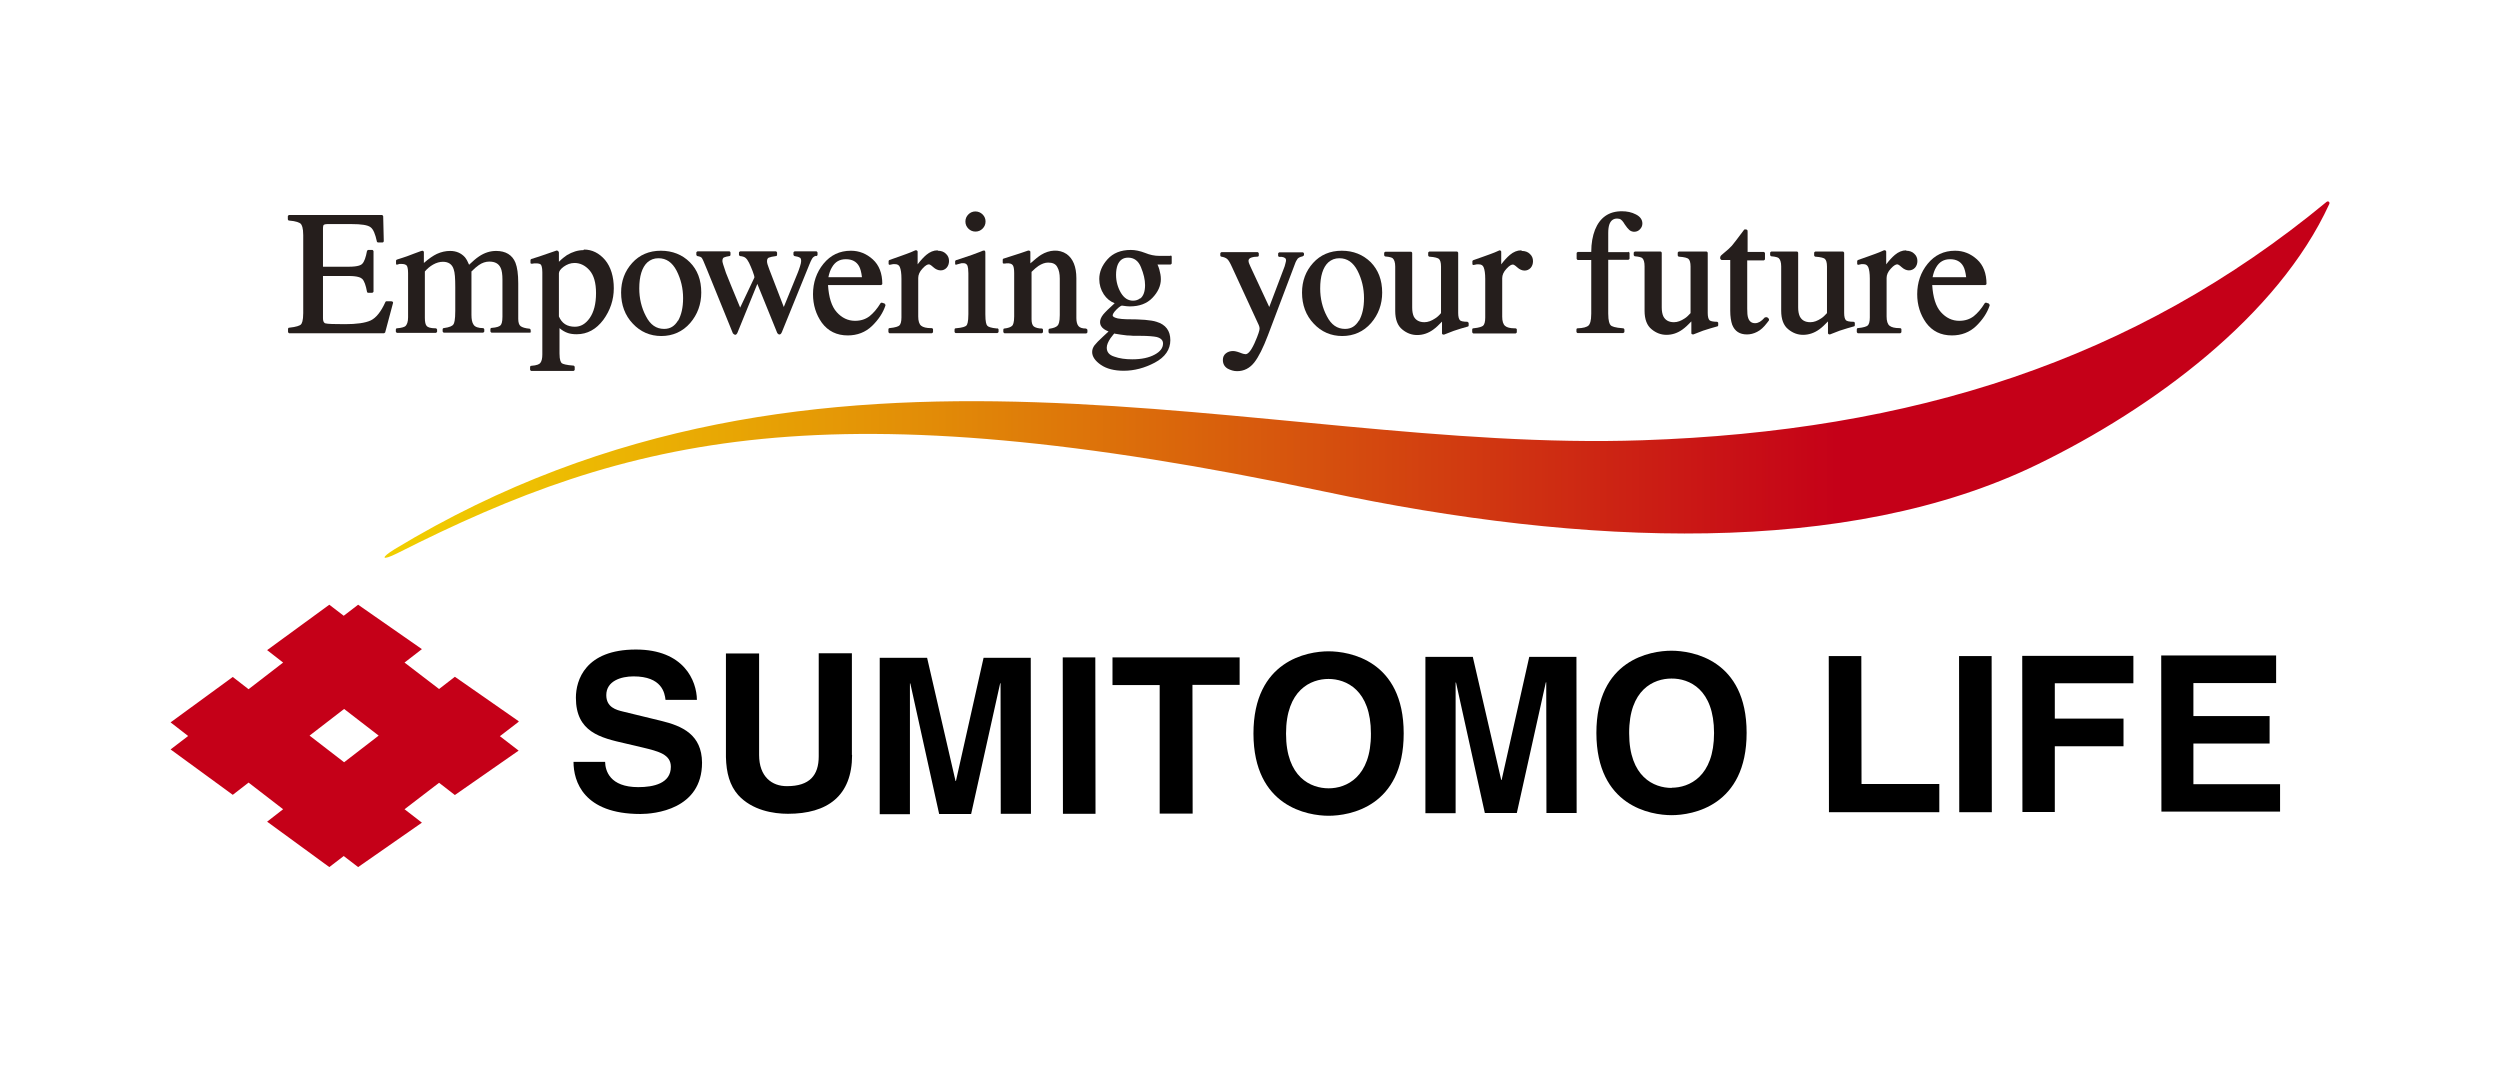 <?xml version="1.0" encoding="UTF-8"?>
<svg id="_レイヤー_2" data-name="レイヤー 2" xmlns="http://www.w3.org/2000/svg" xmlns:xlink="http://www.w3.org/1999/xlink" viewBox="0 0 126.63 54.11">
  <defs>
    <style>
      .cls-1 {
        fill: #fff;
      }

      .cls-2 {
        fill: #251e1c;
      }

      .cls-3 {
        fill: #c50018;
      }

      .cls-4 {
        fill: url(#linear-gradient);
      }
    </style>
    <linearGradient id="linear-gradient" x1="19.48" y1="19.23" x2="117.98" y2="19.23" gradientUnits="userSpaceOnUse">
      <stop offset="0" stop-color="#f1cf00"/>
      <stop offset=".09" stop-color="#edbc02"/>
      <stop offset=".28" stop-color="#e28c07"/>
      <stop offset=".54" stop-color="#d23f10"/>
      <stop offset=".75" stop-color="#c50018"/>
      <stop offset="1" stop-color="#c50018"/>
    </linearGradient>
  </defs>
  <g id="_レイヤー_1-2" data-name="レイヤー 1">
    <rect class="cls-1" width="126.63" height="54.11"/>
    <g>
      <g>
        <path class="cls-2" d="m19.82,15.26h-.25s-.04.01-.05.04c-.22.49-.47.8-.74.93-.28.13-.72.19-1.31.19-.55,0-.88-.01-.98-.04-.03,0-.13-.04-.13-.26v-2.14h1.31c.44,0,.61.08.68.15.1.1.18.32.24.65,0,.03.03.05.06.05h.21s.06-.03.06-.06v-2.05s-.03-.06-.06-.06h-.21s-.05.02-.06.05c-.06.33-.14.55-.24.65-.06.07-.23.15-.68.15h-1.31v-1.92c0-.13.02-.19.04-.2,0,0,.04-.04.19-.04h1.21c.51,0,.83.05.97.16.14.1.24.35.32.72,0,.03.03.05.06.05h.23s.03,0,.04-.02c.01-.01.02-.03.02-.04l-.03-1.27s-.03-.06-.06-.06h-4.71s-.06.03-.06.06v.16s.02.06.05.06c.39.03.54.11.6.16.06.06.13.21.13.58v3.95c0,.39-.07.53-.12.58-.06.05-.21.12-.6.16-.03,0-.05.03-.05.06v.16s.03.06.06.06h4.8s.05-.02.06-.04l.4-1.5s0-.04-.01-.05c-.01-.01-.03-.02-.04-.02Z"/>
        <path class="cls-2" d="m26.88,16.82v-.11s-.02-.05-.05-.06c-.23-.02-.38-.07-.46-.13-.08-.06-.12-.19-.12-.37v-1.8c0-.47-.05-.81-.14-1.04-.16-.4-.5-.6-.98-.6-.3,0-.59.09-.87.28-.15.1-.31.24-.5.42-.06-.15-.13-.28-.21-.38-.19-.21-.44-.32-.75-.32-.23,0-.45.05-.67.15-.19.09-.41.24-.66.46v-.46s0-.08,0-.09c0-.04-.04-.07-.08-.07-.02,0-.03,0-.43.15-.26.1-.44.17-.55.2l-.31.1s-.04.03-.04.05v.15s0,.04.02.05c.02.01.03.01.05,0,.04-.01.07-.02.1-.03.03,0,.07,0,.13,0,.11,0,.19.03.24.08.03.04.07.14.07.38v2.24c0,.23-.05.38-.15.46-.05.03-.16.08-.42.1-.03,0-.05.03-.05.06v.11s.03.06.06.06h1.97s.06-.03.06-.06v-.11s-.03-.06-.06-.06c-.3,0-.41-.06-.46-.11-.07-.07-.1-.21-.1-.42v-2.35c.12-.14.26-.26.42-.35.16-.09.33-.14.49-.14.28,0,.47.12.55.38.06.16.08.46.08.9v1.21c0,.46-.05.63-.1.69-.04.06-.17.14-.49.18-.03,0-.05.03-.05.06v.11s.03.06.06.06h1.99s.06-.03.06-.06v-.11s-.02-.06-.06-.06c-.24,0-.41-.06-.48-.17-.08-.11-.11-.28-.11-.5v-2.2c.15-.15.27-.25.37-.32.17-.12.35-.18.53-.18.29,0,.48.1.58.32.06.12.09.33.09.6v1.87c0,.28-.05.39-.1.44-.05.05-.17.11-.46.13-.03,0-.05.03-.05.06v.12s.03.06.06.06h1.95s.06-.03.06-.06Z"/>
        <path class="cls-2" d="m29.55,12.67c-.28,0-.56.09-.83.25-.12.08-.26.19-.41.34v-.45s0-.05-.02-.07c-.02-.03-.05-.05-.1-.05-.72.25-.85.29-.87.3l-.41.13s-.04.03-.04.05v.14s0,.03.02.04c.01,0,.03.01.05.01.05,0,.09-.02.12-.02.03,0,.05,0,.08,0,.13,0,.22.02.26.07.02.03.07.12.07.38v4.16c0,.2-.03.34-.1.43-.04.06-.16.13-.47.15-.03,0-.05.03-.05.06v.14s.03.06.06.06h2.14s.06-.03.06-.06v-.15s-.02-.05-.05-.06c-.39-.03-.54-.08-.6-.12-.05-.04-.12-.15-.12-.49v-1.29c.14.12.28.2.43.25.12.04.27.06.44.06.54,0,.99-.25,1.35-.73.35-.48.53-1.02.53-1.6s-.15-1.08-.44-1.43c-.3-.35-.66-.53-1.07-.53Zm.64,2.18c0,.54-.11.96-.32,1.26-.21.3-.46.44-.75.44-.19,0-.36-.04-.5-.13-.14-.09-.24-.23-.31-.39v-2.18c0-.11.08-.22.24-.34.17-.12.35-.19.55-.19.28,0,.54.12.76.37.22.25.33.64.33,1.15Z"/>
        <path class="cls-2" d="m33.47,12.7c-.59,0-1.08.21-1.45.62-.37.41-.56.91-.56,1.5,0,.63.2,1.16.59,1.57.39.42.88.63,1.45.63s1.08-.22,1.46-.66c.37-.43.56-.95.56-1.54,0-.64-.19-1.15-.58-1.54-.38-.38-.88-.58-1.46-.58Zm.87,3.54c-.17.28-.39.42-.7.42-.4,0-.7-.21-.92-.64-.23-.43-.34-.91-.34-1.41,0-.62.14-1.07.41-1.32.16-.14.34-.21.56-.21.4,0,.7.21.92.63.22.43.33.9.33,1.39s-.09.85-.25,1.14Z"/>
        <path class="cls-2" d="m41.36,12.97s.05-.03.05-.06v-.12s-.03-.06-.06-.06h-1.1s-.06.03-.06.06v.12s.02.05.05.06c.12.02.21.04.27.08.02,0,.07.04.07.17,0,.06-.02.16-.06.28-.04.13-.08.23-.11.31l-.71,1.74-.74-1.92c-.03-.09-.06-.16-.08-.23-.02-.06-.03-.12-.03-.17,0-.12.05-.16.09-.18.08-.03.2-.06.37-.08.03,0,.05-.03.05-.06v-.12s-.03-.06-.06-.06h-1.81s-.06.03-.06.06v.12s.02.05.05.06c.12.01.22.04.28.09.06.05.12.13.18.25.06.12.12.27.18.42.07.19.09.27.09.29v.04s-.72,1.52-.72,1.52l-.45-1.09c-.11-.26-.2-.49-.27-.67-.14-.4-.18-.55-.18-.6,0-.14.06-.17.08-.18.06-.03.16-.05.28-.07.03,0,.05-.03.05-.06v-.12s-.02-.06-.06-.06h-1.61s-.06.03-.06.06v.12s.02.05.05.06c.12.02.2.05.23.1.03.04.1.18.27.61l1.3,3.2s.04.05.09.07c.03.02.08,0,.1-.03.02-.02.03-.04.04-.06l1.01-2.48,1.01,2.49s.04.05.08.07c0,0,.02,0,.03,0,.04,0,.06-.02.08-.04.01-.02.02-.04.04-.07l1.39-3.42c.1-.25.16-.34.19-.37.04-.04.09-.07.14-.08Z"/>
        <path class="cls-2" d="m44.82,15.38l-.15-.05s-.05,0-.07.03c-.17.28-.36.5-.56.66-.2.15-.44.23-.73.23-.36,0-.67-.15-.93-.44-.26-.29-.4-.75-.44-1.37h2.69s.06-.03.06-.06c0-.53-.16-.95-.48-1.24-.32-.29-.69-.44-1.11-.44-.57,0-1.03.22-1.39.66-.35.43-.53.95-.53,1.54,0,.54.15,1.03.45,1.45.31.42.75.64,1.31.64.48,0,.9-.16,1.23-.48.33-.32.56-.67.68-1.04,0-.03,0-.06-.04-.07Zm-1.97-2.25c.31,0,.53.12.66.35.07.12.12.31.15.56h-1.7c.04-.2.1-.37.18-.5.16-.28.39-.41.7-.41Z"/>
        <path class="cls-2" d="m47.49,12.68c-.2,0-.39.08-.57.23-.14.12-.29.28-.44.48v-.54c0-.07,0-.09,0-.11-.01-.05-.07-.08-.12-.06-.15.07-.3.13-.44.18-.07.03-.19.07-.36.13l-.51.18s-.04.03-.04.05v.14s0,.03.02.04c.01.01.03.02.05.01.05-.01.1-.02.15-.03.04,0,.08,0,.11,0,.12,0,.2.05.24.15.05.12.08.31.08.59v1.96c0,.21-.04.35-.11.41-.05.04-.18.1-.5.13-.03,0-.05.03-.05.06v.14s.03.06.06.06h2.14s.06-.03.06-.06v-.14s0-.03-.02-.04c-.01,0-.02-.01-.04-.02h-.04c-.23,0-.4-.04-.5-.12-.1-.08-.15-.24-.15-.47v-1.95c0-.16.07-.32.21-.47.17-.19.27-.22.33-.22.03,0,.09.02.22.14.24.22.52.21.68.03.08-.09.12-.21.12-.34,0-.15-.05-.27-.16-.37-.1-.1-.24-.15-.4-.15Z"/>
        <path class="cls-2" d="m49.41,11.73c.14,0,.26-.05.36-.15.1-.1.15-.22.15-.36s-.05-.26-.15-.36c-.2-.2-.53-.2-.72,0-.1.1-.15.22-.15.36s.05.26.15.36c.1.1.22.15.36.15Z"/>
        <path class="cls-2" d="m50.51,16.64c-.33-.03-.46-.09-.5-.14-.05-.05-.1-.19-.1-.58v-3.11s0-.06-.01-.08c0-.03-.03-.04-.06-.04-.02,0-.06,0-.18.06-.2.08-.55.21-1.05.37l-.19.06s-.04.03-.04.05v.13s0,.04.02.04c.01.01.03.02.05,0,.14-.04.23-.06.26-.07.03,0,.05,0,.08,0,.11,0,.18.04.22.14.02.06.04.19.04.37v2.07c0,.42-.06.54-.1.58-.05.05-.18.11-.55.14-.03,0-.05.03-.05.06v.12s.02.06.06.06h2.11s.06-.03.06-.06v-.12s-.02-.05-.05-.06Z"/>
        <path class="cls-2" d="m55,16.64c-.18,0-.3-.04-.37-.12-.07-.08-.11-.22-.11-.41v-2.02c0-.58-.17-.99-.49-1.22-.38-.26-.88-.22-1.3.04-.13.08-.31.23-.54.43v-.51s0-.06,0-.08c-.01-.04-.04-.06-.11-.06l-.41.14c-.44.14-.72.23-.84.27-.02,0-.04.03-.04.05v.15s0,.03.02.04c.01,0,.03.02.05.01.04,0,.07,0,.1-.01.18-.02.31.02.36.13.03.06.05.19.05.36v2.2c0,.31-.06.43-.1.47-.07.07-.21.12-.4.14-.03,0-.05.03-.05.06v.12s.03.06.06.06h1.89s.06-.03.06-.06v-.12s-.02-.06-.05-.06c-.19,0-.32-.04-.41-.1-.08-.06-.12-.19-.12-.37v-2.4c.14-.14.26-.24.35-.3.17-.11.33-.17.49-.17.23,0,.38.07.46.22.09.15.13.35.13.59v1.85c0,.35-.06.48-.11.53-.07.08-.21.13-.41.16-.03,0-.05.03-.05.06v.12s.03.06.06.06h1.85s.06-.03.06-.06v-.12s-.02-.06-.06-.06Z"/>
        <path class="cls-2" d="m59.3,12.96h-.05c-.06,0-.14,0-.27,0-.12,0-.21,0-.27,0-.23,0-.47-.05-.71-.15-.26-.1-.5-.15-.72-.15-.51,0-.9.16-1.18.47-.28.31-.42.65-.42,1,0,.29.08.55.23.78.14.21.32.36.55.45-.29.26-.48.45-.58.57-.11.14-.16.27-.16.39,0,.13.06.25.2.35.06.04.13.08.23.12l-.27.25c-.22.2-.36.35-.44.45-.08.11-.12.22-.12.34,0,.23.15.45.44.65.29.2.68.3,1.16.3.53,0,1.06-.14,1.57-.41.53-.28.79-.67.79-1.14s-.23-.79-.7-.93c-.27-.09-.78-.13-1.53-.13-.16,0-.3-.02-.43-.04-.17-.04-.26-.09-.26-.15,0-.05.03-.14.19-.3.16-.16.25-.2.28-.2.19.03.32.04.4.04.48,0,.86-.14,1.14-.43.28-.29.43-.61.43-.95,0-.16-.03-.32-.08-.5-.02-.07-.05-.15-.09-.24h.66s.06-.03.06-.06v-.35s-.03-.06-.06-.06Zm-2.84,3.94c.07.01.17.03.31.05.15.02.25.03.31.04.1,0,.21.01.33.02.12,0,.23,0,.34,0,.41,0,.7.03.84.06.22.06.32.17.32.33,0,.22-.14.41-.42.56-.29.16-.67.24-1.14.24-.34,0-.65-.04-.92-.14-.25-.08-.37-.23-.37-.45,0-.14.07-.3.19-.48.14-.19.19-.24.21-.25Zm1.29-1.79c-.1.08-.22.12-.36.12-.25,0-.45-.13-.61-.39-.16-.27-.25-.58-.25-.92,0-.2.03-.37.08-.5.1-.24.27-.37.53-.37.3,0,.52.16.65.48.14.34.21.64.21.91,0,.32-.08.55-.24.68Z"/>
        <path class="cls-2" d="m66.05,12.96v-.12s-.03-.06-.06-.06h-1.19s-.06.03-.06.06v.12s.02.05.05.05h.13c.07.01.13.03.17.06.02.02.05.04.05.12,0,.01,0,.05-.03.15-.02.08-.03.13-.04.15l-.78,2.06-.95-2.04c-.04-.08-.06-.15-.08-.19-.01-.04-.02-.07-.02-.11,0-.05.02-.13.16-.17.06-.02.16-.04.3-.04.03,0,.06-.03.06-.05v-.12s-.03-.06-.06-.06h-1.83s-.06.03-.06.06v.12s.02.05.05.05c.13.02.23.06.3.12.07.06.15.2.24.4l1.36,2.95s.02.06.03.09c0,.03.01.06.01.08,0,.08-.05.28-.26.75-.21.46-.36.55-.45.55-.04,0-.12-.01-.29-.08-.16-.06-.27-.08-.35-.08-.14,0-.26.04-.36.12-.1.08-.15.19-.15.33,0,.2.08.34.24.44.15.08.31.13.48.13.35,0,.64-.15.87-.44.22-.28.45-.74.69-1.37l1.37-3.62c.04-.12.09-.2.14-.27.05-.05.13-.09.23-.11.03,0,.05-.03.05-.05Z"/>
        <path class="cls-2" d="m67.96,12.7c-.59,0-1.08.21-1.45.62-.37.41-.56.91-.56,1.5,0,.63.2,1.16.59,1.57.39.42.88.63,1.45.63s1.08-.22,1.46-.66c.37-.43.56-.95.56-1.54,0-.64-.2-1.15-.58-1.54-.39-.38-.88-.58-1.46-.58Zm.87,3.54c-.17.28-.39.42-.7.42-.4,0-.7-.21-.92-.64-.23-.43-.34-.91-.34-1.41,0-.62.14-1.07.41-1.32.16-.14.34-.21.56-.21.4,0,.7.21.92.63.22.43.33.9.33,1.39s-.09.85-.25,1.14Z"/>
        <path class="cls-2" d="m74.35,16.3c-.25,0-.37-.04-.4-.08-.06-.06-.09-.19-.09-.37v-3.05s-.03-.06-.06-.06h-1.4s-.06.03-.06.06v.14s.02.05.05.06c.31.02.43.07.49.11.07.06.11.19.11.39v2.36c-.1.12-.2.21-.3.27-.18.12-.36.19-.54.19-.26,0-.44-.1-.54-.29-.05-.11-.08-.26-.08-.45v-2.77s-.02-.06-.06-.06h-1.3s-.06.03-.06.06v.12s.02.05.05.06c.25.02.34.06.38.09.08.07.13.21.13.42v2.25c0,.43.12.75.36.94.23.19.48.28.75.28.29,0,.56-.09.81-.27.14-.1.29-.24.45-.41v.54s0,.04,0,.06c0,.04.04.06.1.06.25-.1.42-.16.49-.19.17-.06.3-.1.37-.12.07-.02.19-.05.35-.1.02,0,.04-.03.04-.05v-.12s0-.03-.02-.04c-.01-.01-.02-.02-.04-.02Z"/>
        <path class="cls-2" d="m77.05,12.68c-.2,0-.39.08-.57.23-.14.12-.29.28-.44.48v-.54c0-.07,0-.09,0-.11-.01-.04-.07-.08-.11-.05-.15.07-.3.13-.44.18-.07.03-.18.07-.36.13l-.51.18s-.04.03-.04.05v.14s0,.03.02.04c.01.01.03.02.05.01.05-.01.1-.02.15-.03.04,0,.08,0,.11,0,.12,0,.2.05.24.15.05.12.08.31.08.59v1.96c0,.21-.04.35-.11.41-.05.04-.18.1-.5.13-.03,0-.05.03-.05.06v.14s.03.06.06.06h2.14s.06-.03.06-.06v-.14s0-.03-.02-.04c-.01,0-.02-.01-.04-.02h-.04c-.23,0-.4-.04-.49-.12-.1-.08-.15-.24-.15-.47v-1.95c0-.16.07-.32.21-.47.17-.19.27-.22.33-.22.03,0,.09.02.22.14.24.22.51.21.68.03.08-.09.12-.21.12-.34,0-.15-.05-.27-.16-.37-.1-.1-.24-.15-.4-.15Z"/>
        <path class="cls-2" d="m82.48,12.77h-1.02v-.97c0-.18.02-.33.06-.44.07-.19.2-.29.39-.29.08,0,.15.02.19.05.05.04.09.08.13.14l.07.11c.09.13.16.22.23.28.15.13.4.12.54-.04.08-.08.12-.18.12-.29,0-.19-.11-.35-.33-.46-.21-.11-.45-.16-.71-.16-.66,0-1.11.32-1.36.94-.12.31-.19.68-.19,1.12h-.68s-.06.03-.06.06v.29s.03.06.06.06h.68v2.72c0,.38-.07.53-.13.59-.09.09-.28.14-.57.15-.03,0-.05.03-.05.06v.12s.02.06.06.06h2.31s.06-.03.06-.06v-.12s-.02-.05-.05-.06c-.44-.03-.6-.1-.65-.16-.05-.05-.12-.2-.12-.59v-2.72h1.02s.06-.03.06-.06v-.29s-.03-.06-.06-.06Z"/>
        <path class="cls-2" d="m87,16.3c-.25,0-.37-.04-.41-.08-.06-.06-.09-.19-.09-.37v-3.05s-.03-.06-.06-.06h-1.4s-.06.03-.06.06v.14s.02.05.05.06c.31.02.44.07.49.11.07.06.11.19.11.39v2.36c-.1.11-.2.21-.3.27-.18.12-.36.19-.54.19-.26,0-.44-.1-.54-.3-.05-.11-.08-.26-.08-.45v-2.77s-.02-.06-.06-.06h-1.3s-.06.03-.06.06v.12s.02.05.05.06c.24.02.34.06.38.09.08.07.12.21.12.42v2.25c0,.43.12.75.36.94.23.19.48.28.75.28.29,0,.56-.09.81-.27.14-.1.29-.24.45-.41v.54s0,.04,0,.06c0,.04.04.06.1.06.25-.1.42-.16.49-.19.18-.06.3-.1.38-.12.07-.02.19-.05.35-.1.02,0,.04-.03.04-.05v-.12s0-.03-.02-.04c-.01-.01-.02-.02-.04-.02Z"/>
        <path class="cls-2" d="m89.47,16.08s-.06-.02-.08,0c-.09.1-.18.18-.25.22-.07.04-.15.07-.24.07-.18,0-.29-.09-.35-.26-.04-.11-.05-.27-.05-.48v-2.44h.84s.06-.03.06-.06v-.31s-.03-.06-.06-.06h-.82v-1.01c0-.05,0-.09-.03-.11-.02-.02-.05-.02-.1-.02-.02,0-.04,0-.05.02-.33.44-.53.71-.62.81-.09.1-.23.23-.43.39-.1.08-.12.11-.13.12-.02.03-.03.06-.03.1,0,.03,0,.05.02.07.01.01.03.03.05.04,0,0,.02,0,.03,0h.41v2.57c0,.3.04.54.1.71.13.33.38.49.75.49.16,0,.34-.04.51-.13.18-.09.34-.24.5-.45l.1-.13s.01-.06,0-.08l-.11-.1Z"/>
        <path class="cls-2" d="m93.91,16.3c-.26,0-.37-.04-.41-.08-.06-.06-.09-.19-.09-.37v-3.05s-.03-.06-.06-.06h-1.4s-.06.03-.06.06v.14s.02.05.05.06c.31.02.44.07.49.11.07.06.11.19.11.39v2.36c-.1.11-.2.21-.3.27-.18.12-.36.19-.54.19-.27,0-.44-.1-.54-.3-.05-.11-.08-.26-.08-.45v-2.77s-.02-.06-.06-.06h-1.3s-.06.03-.06.06v.12s.02.05.05.06c.24.02.34.06.38.09.08.07.13.21.13.42v2.25c0,.43.12.75.36.94.23.19.48.28.75.28.28,0,.56-.09.81-.27.14-.1.29-.24.45-.41v.54s0,.04,0,.06c.01.04.04.06.1.06.25-.1.42-.16.49-.19.18-.06.3-.1.38-.12.07-.02.19-.05.35-.1.02,0,.04-.03.04-.05v-.12s0-.03-.02-.04c-.01-.01-.02-.02-.04-.02Z"/>
        <path class="cls-2" d="m96.55,12.68c-.2,0-.39.08-.57.23-.14.12-.29.28-.44.48v-.54c0-.07,0-.09,0-.11-.01-.05-.06-.08-.12-.06-.15.07-.3.13-.44.18-.07.03-.18.07-.36.13l-.51.18s-.04.03-.04.05v.14s0,.03.02.04c.01.01.03.02.05.01.05-.01.1-.02.14-.03.04,0,.08,0,.11,0,.12,0,.19.05.24.15.05.12.08.31.08.59v1.96c0,.21-.04.35-.11.41-.05.04-.18.1-.5.13-.03,0-.05.03-.05.06v.14s.03.06.06.06h2.14s.06-.03.06-.06v-.14s0-.03-.02-.04c-.01,0-.02-.01-.04-.02h-.04c-.23,0-.4-.04-.5-.12-.1-.08-.15-.24-.15-.47v-1.95c0-.16.07-.32.21-.47.17-.19.27-.22.33-.22.03,0,.09.02.22.14.24.22.51.21.68.03.08-.09.12-.21.12-.34,0-.15-.05-.27-.16-.37-.1-.1-.24-.15-.4-.15Z"/>
        <path class="cls-2" d="m100.75,15.38l-.15-.05s-.05,0-.07.03c-.17.28-.36.5-.56.66-.2.15-.44.23-.73.23-.36,0-.67-.15-.93-.44-.26-.29-.4-.75-.44-1.37h2.69s.06-.03.06-.06c0-.53-.16-.95-.48-1.24-.32-.29-.69-.44-1.11-.44-.57,0-1.03.22-1.39.66-.35.43-.53.95-.53,1.54,0,.54.15,1.03.45,1.45.31.42.74.64,1.31.64.48,0,.9-.16,1.23-.48.33-.32.56-.67.68-1.04,0-.03,0-.06-.04-.07Zm-1.97-2.25c.31,0,.53.12.66.35.07.12.12.31.15.56h-1.7c.04-.2.1-.37.18-.5.16-.28.4-.41.7-.41Z"/>
      </g>
      <path class="cls-4" d="m20.11,28.03c-.78.39-.86.24-.11-.22,21.75-13.15,43.74-4.84,63.19-5.51,13.65-.46,24.92-4.03,34.65-12.07.08-.07.19,0,.14.11-2.6,5.67-8.94,10.35-14.79,13.19-9.61,4.67-22.93,4.16-36.05,1.38-25.18-5.33-35.22-2.85-47.01,3.11Z"/>
      <g>
        <path d="m30.65,38.59c.01.44.23,1.28,1.68,1.28.78,0,1.65-.19,1.65-1.03,0-.62-.6-.78-1.44-.98l-.85-.2c-1.28-.29-2.52-.58-2.52-2.32,0-.88.47-2.44,3.04-2.44,2.43,0,3.08,1.58,3.09,2.55h-1.59c-.04-.35-.18-1.19-1.62-1.19-.63,0-1.38.23-1.38.95,0,.62.51.75.84.83l1.93.47c1.08.26,2.07.7,2.08,2.12,0,2.38-2.42,2.6-3.12,2.6-2.89,0-3.39-1.66-3.39-2.64h1.59Z"/>
        <path d="m43.16,38.24c0,2.08-1.25,2.98-3.25,2.98-.73,0-1.81-.17-2.52-.95-.43-.49-.6-1.12-.62-1.92v-5.25s1.68,0,1.68,0v5.14c0,1.1.65,1.59,1.42,1.58,1.14,0,1.6-.55,1.6-1.51v-5.22s1.68,0,1.68,0v5.15Z"/>
        <path d="m52.23,41.22h-1.54s-.01-6.61-.01-6.61h-.02l-1.47,6.62h-1.62s-1.46-6.61-1.46-6.61h-.02v6.62s-1.53,0-1.53,0v-7.92s2.4,0,2.4,0l1.44,6.24h.02l1.4-6.24h2.39s.01,7.91.01,7.91Z"/>
        <path d="m55.49,41.22h-1.65s-.01-7.92-.01-7.92h1.65s.01,7.92.01,7.92Z"/>
        <path d="m60.4,41.21h-1.66s0-6.51,0-6.51h-2.39s0-1.4,0-1.4h6.44s0,1.39,0,1.39h-2.39s.01,6.52.01,6.52Z"/>
        <path d="m67.29,32.99c1.05,0,3.81.45,3.81,4.16,0,3.72-2.75,4.17-3.8,4.17-1.05,0-3.8-.45-3.81-4.16,0-3.71,2.75-4.17,3.8-4.17Zm.01,6.94c.89,0,2.15-.56,2.14-2.77,0-2.22-1.26-2.77-2.15-2.77-.89,0-2.15.55-2.15,2.77,0,2.22,1.26,2.77,2.16,2.77Z"/>
        <path d="m79.87,41.18h-1.54s-.01-6.62-.01-6.62h-.02l-1.47,6.62h-1.62s-1.46-6.61-1.46-6.61h-.02v6.62s-1.53,0-1.53,0v-7.92s2.4,0,2.4,0l1.44,6.24h.02l1.4-6.24h2.39s.01,7.92.01,7.92Z"/>
        <path d="m84.66,32.96c1.05,0,3.81.45,3.81,4.16,0,3.71-2.75,4.17-3.8,4.17-1.05,0-3.8-.45-3.81-4.16,0-3.72,2.75-4.17,3.8-4.17Zm.01,6.94c.89,0,2.15-.56,2.15-2.77,0-2.22-1.26-2.77-2.16-2.76-.89,0-2.15.55-2.14,2.77,0,2.22,1.26,2.77,2.15,2.77Z"/>
        <path d="m94.29,39.71h3.94s0,1.43,0,1.43h-5.59s-.01-7.91-.01-7.91h1.65s.01,6.48.01,6.48Z"/>
        <path d="m100.89,41.14h-1.65s-.01-7.91-.01-7.91h1.65s.01,7.91.01,7.91Z"/>
        <path d="m104.09,41.13h-1.65s-.01-7.91-.01-7.91h5.63s0,1.39,0,1.39h-3.98s0,1.79,0,1.79h3.48s0,1.4,0,1.4h-3.48s0,3.33,0,3.33Z"/>
        <path d="m115.3,34.6h-4.2s0,1.67,0,1.67h3.86s0,1.39,0,1.39h-3.86s0,2.06,0,2.06h4.39s0,1.39,0,1.39h-6.01s-.01-7.91-.01-7.91h5.82s0,1.39,0,1.39Z"/>
        <path class="cls-3" d="m26.27,36.53l-3.23-2.25-.8.62-1.75-1.34.88-.68-3.23-2.25-.73.56-.73-.56-3.15,2.3.81.63-1.75,1.35-.8-.62-3.15,2.3.89.69-.89.68,3.15,2.3.8-.62,1.75,1.35-.81.63,3.15,2.3.73-.56.73.56,3.23-2.25-.88-.68,1.75-1.34.8.62,3.23-2.25-.95-.73.95-.73Zm-8.84,2.08l-1.75-1.35,1.75-1.35,1.75,1.35-1.75,1.35Z"/>
      </g>
    </g>
  </g>
</svg>